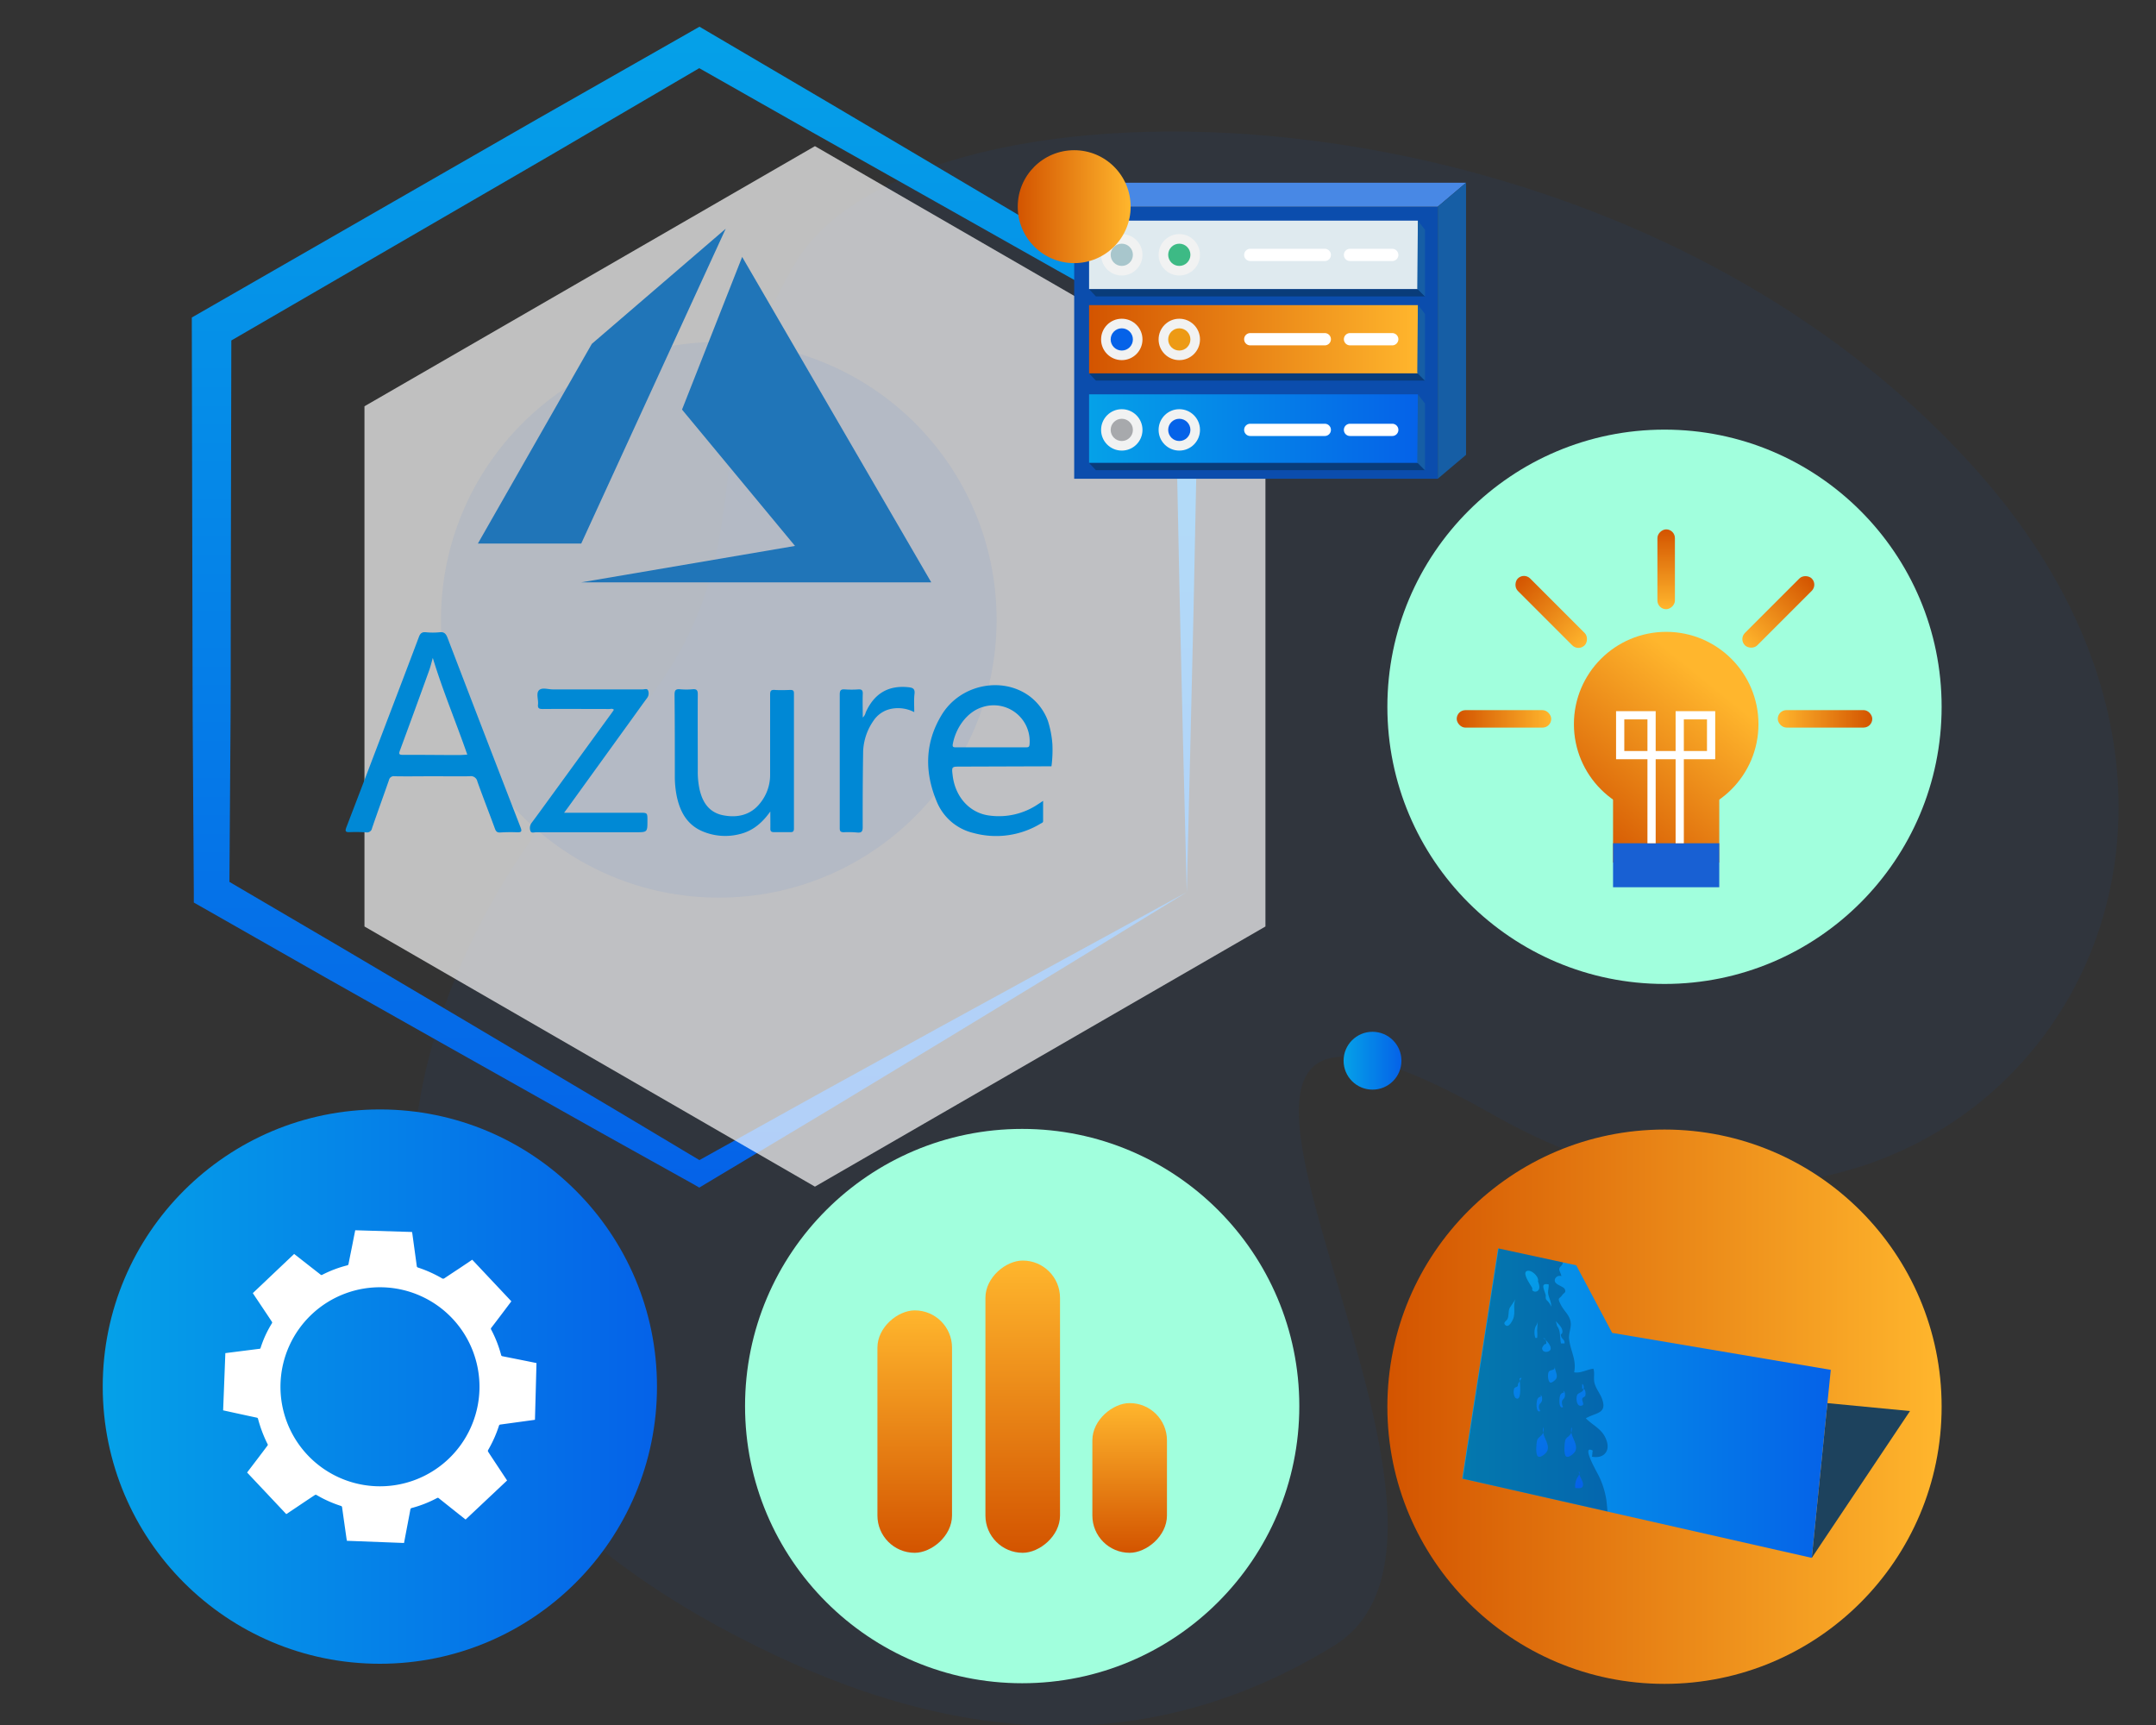 <svg id="Layer_1" data-name="Layer 1" xmlns="http://www.w3.org/2000/svg" xmlns:xlink="http://www.w3.org/1999/xlink" viewBox="0 0 650 520"><rect x="0" y="0" width="650" height="520" fill="#333333" stroke="none"/><defs><style>.cls-1,.cls-45{fill:#0562e8;}.cls-1{opacity:0.06;isolation:isolate;}.cls-2{fill:url(#linear-gradient);}.cls-3{fill:#a1ffdd;}.cls-4{fill:url(#linear-gradient-2);}.cls-10,.cls-5{fill:#fff;}.cls-6{fill:url(#linear-gradient-3);}.cls-7{fill:url(#linear-gradient-4);}.cls-8{fill:url(#linear-gradient-5);}.cls-9{fill:url(#linear-gradient-6);}.cls-10{fill-rule:evenodd;opacity:0.69;}.cls-11{fill:url(#linear-gradient-7);}.cls-12{fill:#1d425d;}.cls-13{fill:url(#linear-gradient-8);}.cls-14{opacity:0.25;}.cls-15{fill:url(#linear-gradient-9);}.cls-16{fill:url(#linear-gradient-10);}.cls-17{fill:url(#linear-gradient-11);}.cls-18{fill:url(#linear-gradient-12);}.cls-19{fill:url(#linear-gradient-13);}.cls-20{fill:url(#linear-gradient-14);}.cls-21{fill:url(#linear-gradient-15);}.cls-22{fill:url(#linear-gradient-16);}.cls-23{fill:url(#linear-gradient-17);}.cls-24{fill:url(#linear-gradient-18);}.cls-25{fill:url(#linear-gradient-19);}.cls-26{fill:url(#linear-gradient-20);}.cls-27{fill:url(#linear-gradient-21);}.cls-28{fill:url(#linear-gradient-22);}.cls-29{fill:url(#linear-gradient-23);}.cls-30{fill:url(#linear-gradient-24);}.cls-31{fill:#1860d3;}.cls-32{fill:none;stroke:#fff;stroke-miterlimit:10;stroke-width:2.48px;}.cls-33{fill:url(#linear-gradient-25);}.cls-34{fill:url(#linear-gradient-26);}.cls-35{fill:url(#linear-gradient-27);}.cls-36{fill:url(#linear-gradient-28);}.cls-37{fill:url(#linear-gradient-29);}.cls-38{fill:#0b4dad;}.cls-39{fill:#4888e5;}.cls-40{fill:#165ea5;}.cls-41{fill:url(#linear-gradient-30);}.cls-42{fill:url(#linear-gradient-31);}.cls-43{fill:#dfeaef;}.cls-44{fill:#f1f2f2;}.cls-46{fill:#ed9a15;}.cls-47{fill:#a7a9ac;}.cls-48{fill:#a8c6cc;}.cls-49{fill:#3dba85;}.cls-50{fill:#093c7a;}.cls-51{fill:#2075b8;}.cls-52{fill:#0088d5;}.cls-53{fill:#0089d5;}.cls-54{fill:url(#linear-gradient-32);}</style><linearGradient id="linear-gradient" x1="30.97" y1="417.99" x2="198.07" y2="417.99" gradientUnits="userSpaceOnUse"><stop offset="0" stop-color="#05a1e8"/><stop offset="1" stop-color="#0562e8"/></linearGradient><linearGradient id="linear-gradient-2" x1="418.27" y1="424.05" x2="585.37" y2="424.05" gradientUnits="userSpaceOnUse"><stop offset="0" stop-color="#d35400"/><stop offset="1" stop-color="#ffb62d"/></linearGradient><linearGradient id="linear-gradient-3" x1="3110.51" y1="-978.14" x2="3183.6" y2="-978.14" gradientTransform="translate(-2871.28 1409.7)" xlink:href="#linear-gradient-2"/><linearGradient id="linear-gradient-4" x1="3110.51" y1="-945.58" x2="3198.61" y2="-945.58" gradientTransform="translate(-2846.23 1369.62)" xlink:href="#linear-gradient-2"/><linearGradient id="linear-gradient-5" x1="3110.51" y1="-913.34" x2="3155.64" y2="-913.34" gradientTransform="translate(-2792.5 1358.87)" xlink:href="#linear-gradient-2"/><linearGradient id="linear-gradient-6" x1="209.58" y1="7.37" x2="209.58" y2="360.75" xlink:href="#linear-gradient"/><linearGradient id="linear-gradient-7" x1="405.07" y1="319.75" x2="422.51" y2="319.75" xlink:href="#linear-gradient"/><linearGradient id="linear-gradient-8" x1="440.83" y1="422.97" x2="551.95" y2="422.97" xlink:href="#linear-gradient"/><linearGradient id="linear-gradient-9" x1="452.72" y1="383.06" x2="478.02" y2="447.49" xlink:href="#linear-gradient"/><linearGradient id="linear-gradient-10" x1="445.36" y1="385.95" x2="470.66" y2="450.38" xlink:href="#linear-gradient"/><linearGradient id="linear-gradient-11" x1="455.42" y1="382" x2="480.72" y2="446.43" xlink:href="#linear-gradient"/><linearGradient id="linear-gradient-12" x1="449.04" y1="384.5" x2="474.34" y2="448.94" xlink:href="#linear-gradient"/><linearGradient id="linear-gradient-13" x1="455.3" y1="382.04" x2="480.6" y2="446.48" xlink:href="#linear-gradient"/><linearGradient id="linear-gradient-14" x1="456.47" y1="381.58" x2="481.78" y2="446.02" xlink:href="#linear-gradient"/><linearGradient id="linear-gradient-15" x1="462.49" y1="379.22" x2="487.8" y2="443.65" xlink:href="#linear-gradient"/><linearGradient id="linear-gradient-16" x1="459.89" y1="380.24" x2="485.19" y2="444.68" xlink:href="#linear-gradient"/><linearGradient id="linear-gradient-17" x1="455.89" y1="381.81" x2="481.19" y2="446.25" xlink:href="#linear-gradient"/><linearGradient id="linear-gradient-18" x1="461.63" y1="379.55" x2="486.94" y2="443.99" xlink:href="#linear-gradient"/><linearGradient id="linear-gradient-19" x1="460.56" y1="379.98" x2="485.86" y2="444.41" xlink:href="#linear-gradient"/><linearGradient id="linear-gradient-20" x1="451.02" y1="383.72" x2="476.33" y2="448.16" xlink:href="#linear-gradient"/><linearGradient id="linear-gradient-21" x1="445.04" y1="386.07" x2="470.34" y2="450.51" xlink:href="#linear-gradient"/><linearGradient id="linear-gradient-22" x1="450.67" y1="383.86" x2="475.98" y2="448.29" xlink:href="#linear-gradient"/><linearGradient id="linear-gradient-23" x1="474.1" y1="253.18" x2="513.62" y2="204.33" xlink:href="#linear-gradient-2"/><linearGradient id="linear-gradient-24" x1="489.2" y1="265.4" x2="528.73" y2="216.55" xlink:href="#linear-gradient-2"/><linearGradient id="linear-gradient-25" x1="439.18" y1="216.7" x2="467.67" y2="216.7" xlink:href="#linear-gradient-2"/><linearGradient id="linear-gradient-26" x1="809.14" y1="1331.32" x2="837.63" y2="1331.32" gradientTransform="translate(-355.71 -1146.86)" xlink:href="#linear-gradient-2"/><linearGradient id="linear-gradient-27" x1="3689.51" y1="216.7" x2="3718.01" y2="216.7" gradientTransform="matrix(1, 0, 0, -1, -3153.55, 433.4)" xlink:href="#linear-gradient-2"/><linearGradient id="linear-gradient-28" x1="3107.35" y1="-966.89" x2="3135.84" y2="-966.89" gradientTransform="matrix(1, 0, 0, -1, -2585.46, -782.43)" xlink:href="#linear-gradient-2"/><linearGradient id="linear-gradient-29" x1="1894.77" y1="1862.22" x2="1918.84" y2="1862.22" gradientTransform="translate(-1404.48 -1690.6)" xlink:href="#linear-gradient-2"/><linearGradient id="linear-gradient-30" x1="631.61" y1="-304.32" x2="730.74" y2="-304.32" gradientTransform="matrix(1, 0, 0, -1, -303.27, -202)" xlink:href="#linear-gradient-2"/><linearGradient id="linear-gradient-31" x1="631.61" y1="-331.21" x2="730.74" y2="-331.21" gradientTransform="matrix(1, 0, 0, -1, -303.27, -202)" xlink:href="#linear-gradient"/><linearGradient id="linear-gradient-32" x1="306.83" y1="62.3" x2="340.86" y2="62.3" xlink:href="#linear-gradient-2"/></defs><g id="Marketing-and-aAdvertising"><path id="Path-Copy" class="cls-1" d="M216.68,490.33c58.83,32.05,122.11,44.6,185.36,5.86s-87.29-236.95,48.21-160.1,255-71.34,145.92-194-320-123.8-356.27-63-2.13,89.74-59,148.74S75.17,413.21,216.68,490.33Z"/></g><circle class="cls-2" cx="114.52" cy="417.99" r="83.55"/><circle class="cls-3" cx="308.17" cy="423.86" r="83.55"/><circle class="cls-4" cx="501.82" cy="424.05" r="83.55"/><circle class="cls-3" cx="501.82" cy="213.06" r="83.55"/><circle class="cls-3" cx="295.97" cy="454.86" r="0.65"/><path class="cls-5" d="M152.88,446.29l-12.51,11.77-2.08-1.64-6-4.78a.41.41,0,0,0-.52-.06,36,36,0,0,1-7.61,3,.53.53,0,0,0-.45.52q-.56,3-1.12,5.91c-.26,1.36-.52,2.73-.78,4.12l-17.25-.66c0-.21,0-.37-.07-.52-.45-3.18-.91-6.36-1.35-9.55a.48.48,0,0,0-.38-.45,36.17,36.17,0,0,1-7.35-3.3.52.52,0,0,0-.44,0c-1.85,1.22-3.7,2.46-5.54,3.7l-3.12,2.08L74.51,443.9c.07-.11.13-.21.2-.3,2-2.62,4-5.23,5.94-7.84a.38.38,0,0,0,0-.48,40.21,40.21,0,0,1-2.86-7.57.44.44,0,0,0-.38-.36c-1.86-.39-3.71-.8-5.57-1.2l-4.57-1c.23-5.77.45-11.51.67-17.25l.63-.08,9.53-1.21c.2,0,.38,0,.47-.3A32.55,32.55,0,0,1,82,398.88a.43.43,0,0,0,0-.4c-1.49-2.26-3-4.5-4.5-6.75-.44-.64-.86-1.29-1.28-1.92L88.68,378l2.81,2.2q2.55,2,5.12,4a.41.41,0,0,0,.54.09,35.2,35.2,0,0,1,7.5-2.84.5.5,0,0,0,.43-.45c.47-2.45,1-4.9,1.46-7.35.19-.95.38-1.91.56-2.79l17.14.52c0,.11,0,.25.06.39l1.35,9.86a.49.49,0,0,0,.37.47,38.4,38.4,0,0,1,7.17,3.21.66.66,0,0,0,.83,0c1.5-1,3-2,4.53-3l3.82-2.57,11.83,12.57s0,0-.06,0c-2,2.66-4,5.33-6.06,8a.41.41,0,0,0,0,.49,36.3,36.3,0,0,1,3,7.65.47.47,0,0,0,.44.39l7.27,1.45,2.95.6q-.22,8.56-.46,17.1l-.52.08-9.86,1.35a.5.5,0,0,0-.48.39,36.93,36.93,0,0,1-3.27,7.32.52.52,0,0,0,0,.47q1.3,2,2.63,4ZM136.4,397.48A30,30,0,1,0,135,440,30,30,0,0,0,136.4,397.48Z"/><rect class="cls-6" x="239.23" y="420.31" width="73.08" height="22.49" rx="11.24" transform="translate(-155.78 707.32) rotate(-90)"/><rect class="cls-7" x="264.29" y="412.8" width="88.1" height="22.49" rx="11.24" transform="translate(-115.71 732.38) rotate(-90)"/><rect class="cls-8" x="318.01" y="434.29" width="45.13" height="22.49" rx="11.24" transform="translate(-104.96 786.1) rotate(-90)"/><path class="cls-9" d="M357.79,268.94l-1.07-42.89-1-42.54-.87-42.27-.68-42.06,1.79,3.11c-12.35-6.9-24.73-13.74-37.06-20.69L282,60.78,245,39.94,208.08,19h5.38L176.85,40.43c-12.19,7.18-24.45,14.23-36.68,21.34l-73.42,42.6,3-5.19-.18,84.88c0,14.15,0,28.29-.13,42.44l-.29,42.44-2.69-4.68,36.61,21.47,36.54,21.59L176.13,329c12.18,7.18,24.29,14.5,36.45,21.74H209l36.77-20.43,37-20.38,37.33-20.43Zm0,0L322,290.86l-36.18,22-36.47,22.06-36.73,22L210.83,358,209,356.94c-12.35-6.9-24.74-13.73-37.06-20.69l-37-20.82L98,294.59l-36.89-21-2.68-1.52,0-3.15-.28-42.44c-.12-14.15-.09-28.29-.14-42.44l-.18-84.88V95.71l3-1.72,73.6-42.28c12.27-7,24.51-14.13,36.83-21.1l36.89-21,2.73-1.56,2.65,1.56L250.08,31.1l36.53,21.6,36.52,21.62c12.18,7.2,24.3,14.5,36.45,21.75l1.83,1.09,0,2L360.69,142l-.87,42.6-1,42.34Z"/><polygon class="cls-10" points="381.51 279.29 381.51 122.47 245.69 44.06 109.88 122.47 109.88 279.29 245.69 357.71 381.51 279.29"/><circle class="cls-11" cx="413.79" cy="319.75" r="8.72"/><polygon class="cls-12" points="550.93 422.97 575.83 425.36 546.22 469.62 550.93 422.97"/><polygon class="cls-13" points="551.95 412.94 546.22 469.62 440.83 445.74 451.65 376.33 475.21 381.42 486.04 401.8 551.95 412.94"/><path class="cls-14" d="M481.93,444.75c-.37-.8-5.44-9.48-1.73-7.46-.17.58-.11,1.24-.26,1.82,3.17.66,5.48-1.3,4.5-4.56-1.07-3.66-3.95-4.61-6.34-7,3.08-1.79,6.63-1.35,4.81-6.08-.63-1.56-1.76-2.88-2.19-4.55-.37-1.41.12-3.06-.34-4.32-1.88.2-4,1.49-5.8,1.06.78-3.74-1.12-6.42-1.52-10-.2-1.78.72-3.34.46-5.13-.29-2.07-2-3.34-2.91-5.12-1.27-2.45-.49-1.7.37-3,.49-.72,1.3-.75.75-1.84-.43-.93-3.66-1.33-2.88-3.12a1.53,1.53,0,0,1,1.9-.75c-.23-1-.72-1.7-.66-2.07.06-.86.72-.89,1-1.7a2.19,2.19,0,0,1,.17-.37l-19.45-4.21L441,445.73l43.62,9.89c-.09-1.19-.2-2.4-.34-3.52A25.13,25.13,0,0,0,481.93,444.75Z"/><path class="cls-15" d="M473.85,430.16c-1,2.37,2.06,4.79,1.14,7.15-.31.82-2.14,2.35-2.87,1.7s-.46-3.88-.24-4.76C472.25,432.76,474.12,433.19,473.85,430.16Z"/><path class="cls-16" d="M465.36,430.16c-1,2.37,2.06,4.79,1.14,7.15-.31.82-2.14,2.35-2.87,1.7s-.46-3.88-.24-4.76C463.76,432.76,465.63,433.19,465.36,430.16Z"/><path class="cls-17" d="M471.32,419.26c.47.28.49.72.5,1.3,0,1.08-.71,1.12-.91,1.87a2.87,2.87,0,0,0,.34,1.72c-1.43.82-1.25-3.16-.75-3.79C471.41,419.22,471.69,420.51,471.32,419.26Z"/><path class="cls-18" d="M464.43,420.47c.47.28.49.73.5,1.31,0,1.07-.71,1.12-.91,1.87s.12,1.06.34,1.72c-1.43.81-1.25-3.16-.75-3.79C464.52,420.43,464.81,421.73,464.43,420.47Z"/><path class="cls-19" d="M468.78,411.83c-.15,1.32,1.16,2.86.26,3.95-.29.36-1.17,1.15-1.64,1-.77-.22-.91-2.82-.4-3.36C467.67,412.71,468.81,413.37,468.78,411.83Z"/><path class="cls-20" d="M465.21,403.38c.7.26,2.85,2.46,2.18,3.58a1.63,1.63,0,0,1-2.08.33c-.82-.88-.1-1.46.28-2,.08-.11.43-.07.55-.23S466.15,403.33,465.21,403.38Z"/><path class="cls-21" d="M467.65,393.89c.16-1.38-.85-2.83-.94-4.24,0-.84.28-1.65.19-2.47-2.68-.54-1.34,1.55-.92,3.09.1.39-.05.88.07,1.25C466.24,392.11,467.05,392.3,467.65,393.89Z"/><path class="cls-22" d="M463.71,386.09c.22-1.36-2.27-3.64-3.52-2.87s1.45,4.38,1.73,5c.16.36-.25.67.37,1a1.2,1.2,0,0,0,1.16,0C464.86,388.36,463.45,386.13,463.71,386.09Z"/><path class="cls-23" d="M463.61,397.93c0,1.11-.16,2.19-.18,3.29a8.94,8.94,0,0,1,0,2.06,2.24,2.24,0,0,1-.52.05,4.82,4.82,0,0,1,.13-3.62A2.72,2.72,0,0,0,463.61,397.93Z"/><path class="cls-24" d="M469.06,398.3c.92.92,2.29,2.16,1.94,3.48-.14.51-.67.19-.32,1.14.29.77,1.18,1.1,1,2.05-.36,0-.72,0-1.07,0-.4-1.69-.05-3.88-1.18-5.28"/><path class="cls-25" d="M477,418.69c.6-.13.78.22.94.71a3,3,0,0,1,0,1.37c-.17.37-.7.42-.85.72-.4.83,1,2.09-.48,2.28-1.32.17-1.55-2.41-1.09-3.29.3-.59,1.34-.71,1.7-1.3s.38-1.67-.21-2"/><path class="cls-26" d="M476,443.5c-.06,1.51,1.51,3,1.23,4.35-.19,1-1.42.75-2.32.71a5.13,5.13,0,0,1,.77-3.33C476.05,444.58,476.49,444.08,476,443.5Z"/><path class="cls-27" d="M458.73,415.4a.57.57,0,0,0-.61.22c.08.77.88,7.41-1.28,5.74a3.25,3.25,0,0,1-.31-2.84c.38-.54,1.32-.34,1.07-1.24"/><path class="cls-28" d="M456.85,391.73c-.77,1.77.12,3.95-.65,5.83-.25.61-1.41,3-2.45,1.8-.64-.71.32-1.07.66-1.63.67-1.07.14-2.78.93-3.75"/><circle class="cls-29" cx="502.33" cy="218.29" r="27.82"/><rect class="cls-30" x="486.31" y="238.35" width="32.02" height="21.67"/><rect class="cls-31" x="486.31" y="254.2" width="32.02" height="13.26"/><polyline class="cls-32" points="506.41 254.2 506.41 215.62 515.87 215.62 515.87 227.63 502.16 227.63 488.46 227.63 488.46 215.62 497.92 215.62 497.92 254.2"/><rect class="cls-33" x="439.18" y="214.07" width="28.49" height="5.27" rx="2.63"/><rect class="cls-34" x="453.43" y="181.83" width="28.49" height="5.27" rx="2.63" transform="translate(267.41 -276.67) rotate(45)"/><rect class="cls-35" x="535.96" y="214.07" width="28.49" height="5.27" rx="2.63" transform="translate(1100.42 433.4) rotate(-180)"/><rect class="cls-36" x="521.89" y="181.83" width="28.49" height="5.27" rx="2.63" transform="translate(1045.68 -64.21) rotate(135)"/><rect class="cls-37" x="490.29" y="168.98" width="24.07" height="5.27" rx="2.63" transform="translate(673.94 -330.71) rotate(90)"/><circle class="cls-1" cx="216.71" cy="186.84" r="83.75"/><rect class="cls-38" x="323.85" y="62.3" width="109.62" height="82.02"/><polygon class="cls-39" points="433.47 62.3 323.85 62.3 332.37 55.09 441.99 55.09 433.47 62.3"/><polygon class="cls-40" points="441.99 137.11 433.47 144.31 433.47 62.3 441.99 55.09 441.99 137.11"/><rect class="cls-41" x="328.34" y="91.98" width="99.13" height="20.67"/><rect class="cls-42" x="328.34" y="118.87" width="99.13" height="20.67"/><rect class="cls-43" x="328.34" y="66.51" width="99.13" height="20.67"/><circle class="cls-44" cx="338.2" cy="102.32" r="6.24"/><circle class="cls-44" cx="355.54" cy="102.32" r="6.24"/><circle class="cls-44" cx="338.2" cy="129.59" r="6.24"/><circle class="cls-44" cx="355.54" cy="129.59" r="6.24"/><circle class="cls-44" cx="338.2" cy="76.81" r="6.24"/><circle class="cls-44" cx="355.54" cy="76.81" r="6.24"/><circle class="cls-45" cx="338.2" cy="102.32" r="3.35"/><circle class="cls-46" cx="355.54" cy="102.32" r="3.35"/><circle class="cls-47" cx="338.2" cy="129.59" r="3.35"/><circle class="cls-48" cx="338.2" cy="76.81" r="3.35"/><circle class="cls-45" cx="355.54" cy="129.59" r="3.35"/><circle class="cls-49" cx="355.54" cy="76.81" r="3.35"/><path class="cls-5" d="M376.93,100.41h22.48a1.85,1.85,0,0,1,1.84,1.85h0a1.85,1.85,0,0,1-1.84,1.85H376.93a1.84,1.84,0,0,1-1.84-1.85h0a1.84,1.84,0,0,1,1.84-1.85Z"/><path class="cls-5" d="M376.93,127.74h22.48a1.84,1.84,0,0,1,1.84,1.85h0a1.84,1.84,0,0,1-1.84,1.84H376.93a1.84,1.84,0,0,1-1.84-1.84h0A1.84,1.84,0,0,1,376.93,127.74Z"/><path class="cls-5" d="M407,127.74h12.74a1.85,1.85,0,0,1,1.85,1.85h0a1.84,1.84,0,0,1-1.85,1.84H407a1.84,1.84,0,0,1-1.84-1.84h0A1.84,1.84,0,0,1,407,127.74Z"/><path class="cls-5" d="M407,100.41h12.74a1.86,1.86,0,0,1,1.85,1.85h0a1.86,1.86,0,0,1-1.85,1.85H407a1.86,1.86,0,0,1-1.84-1.85h0A1.85,1.85,0,0,1,407,100.41Z"/><path class="cls-5" d="M407,75h12.74a1.86,1.86,0,0,1,1.85,1.85h0a1.84,1.84,0,0,1-1.84,1.84H407a1.84,1.84,0,0,1-1.84-1.84h0A1.84,1.84,0,0,1,407,75Z"/><path class="cls-5" d="M376.93,75h22.48a1.85,1.85,0,0,1,1.84,1.85h0a1.84,1.84,0,0,1-1.84,1.84H376.93a1.84,1.84,0,0,1-1.84-1.84h0A1.85,1.85,0,0,1,376.93,75Z"/><polygon class="cls-50" points="328.34 87.18 330.4 89.36 429.61 89.36 427.47 87.18 328.34 87.18"/><polygon class="cls-40" points="427.47 66.51 429.61 69.27 429.61 89.36 427.28 87.04 427.47 66.51"/><polygon class="cls-50" points="328.34 112.55 330.4 114.73 429.61 114.73 427.47 112.55 328.34 112.55"/><polygon class="cls-40" points="427.47 91.88 429.61 94.63 429.61 114.73 427.28 112.4 427.47 91.88"/><polygon class="cls-50" points="328.34 139.56 330.4 141.74 429.61 141.74 427.47 139.56 328.34 139.56"/><polygon class="cls-40" points="427.47 118.89 429.61 121.64 429.61 141.74 427.28 139.41 427.47 118.89"/><polygon class="cls-51" points="175.23 175.55 280.76 175.55 223.75 77.45 205.62 123.47 239.68 164.57 175.23 175.55"/><polygon class="cls-51" points="175.23 163.86 218.79 68.95 178.42 103.66 144.07 163.86 175.23 163.86"/><path class="cls-52" d="M289.5,231.09,317,231a37.09,37.09,0,0,0,.27-6.85,30.2,30.2,0,0,0-1.34-6.83v0a16.41,16.41,0,0,0-5.52-7.44c-8.3-6.12-20.91-3.56-26.49,5.59-5.11,8.38-5.24,17.25-1.51,26.15a15.87,15.87,0,0,0,11.06,9.48,25.92,25.92,0,0,0,20.29-2.84c.29-.16.71-.27.72-.69,0-2,0-4,0-6.16-.68.46-1.08.74-1.5,1a21.11,21.11,0,0,1-14.51,3.46c-6.05-.68-10.48-5.56-11.26-12.12C286.89,231.09,286.89,231.09,289.5,231.09Zm-2.26-6.72c.89-5,4.37-9.91,9.1-11.26a10.84,10.84,0,0,1,14.05,11.28c-.05.92-.53.89-1.16.89H288.3C287.66,225.28,287.07,225.33,287.24,224.37Z"/><path class="cls-52" d="M156.91,249.33q-11.06-28.53-22-57.1c-.46-1.17-1-1.78-2.33-1.64a20.85,20.85,0,0,1-4.18,0c-1.23-.12-1.72.38-2.13,1.47-3.23,8.6-6.51,17.17-9.78,25.74q-6,15.8-12.06,31.57c-.49,1.26-.21,1.52,1,1.48a47.7,47.7,0,0,1,4.93.06,1.54,1.54,0,0,0,1.81-1.27c1.65-4.83,3.41-9.63,5.09-14.46A1.49,1.49,0,0,1,119,234c3.84.07,7.67,0,11.51,0s7.38.06,11.07,0a2,2,0,0,1,2.34,1.58c1.7,4.77,3.56,9.48,5.3,14.23.3.83.67,1.19,1.58,1.14a50.68,50.68,0,0,1,5.08-.06C157.26,250.93,157.41,250.61,156.91,249.33Zm-18.62-21.72c-5.63,0-11.27-.08-16.9-.06-1.17,0-1.16-.38-.82-1.3q4.43-12,8.78-24.05c.45-1.24.75-2.54,1.13-3.88,3,9.91,7,19.36,10.4,29.16C140,227.53,139.13,227.61,138.29,227.61Z"/><path class="cls-52" d="M232.24,244.62c-2.36,3.33-5.18,5.81-9.11,6.79a17.54,17.54,0,0,1-11.41-.84c-4.53-1.95-6.65-5.77-7.65-10.36a30.1,30.1,0,0,1-.62-6.22c0-8.2,0-16.41-.08-24.61,0-1.37.41-1.71,1.68-1.6a21.23,21.23,0,0,0,3.74,0c1.22-.11,1.59.26,1.58,1.53-.05,7.7,0,15.41,0,23.12a24.7,24.7,0,0,0,.56,5.62c.91,3.93,2.94,6.91,7.12,7.72s8.26,0,11.13-3.68a13.49,13.49,0,0,0,3-8.55c0-8,0-16.11,0-24.17,0-1.11.27-1.46,1.39-1.39,1.54.11,3.09.06,4.64,0,.78,0,1.15.12,1.15,1q0,20.36,0,40.72c0,.81-.18,1.18-1.07,1.15-1.64,0-3.29,0-4.93,0-.85,0-1.14-.27-1.11-1.12C232.27,248.07,232.24,246.34,232.24,244.62Z"/><path class="cls-53" d="M170.07,245h22.76c2.36,0,2.36,0,2.36,2.34,0,3.54,0,3.54-3.59,3.54H161.68c-.6,0-1.49.35-1.75-.34a2.59,2.59,0,0,1,.38-2.54c1.82-2.42,3.59-4.89,5.38-7.34l18.7-25.7c.24-.32.45-.65.69-1-.43-.46-1-.23-1.4-.23-6.69,0-13.37-.06-20.05,0-1.07,0-1.57-.19-1.43-1.37.17-1.46-.64-3.36.3-4.29s2.75-.24,4.19-.25q13.53,0,27.07,0c.55,0,1.36-.36,1.62.32a2.3,2.3,0,0,1-.28,2.26c-1.28,1.72-2.52,3.47-3.77,5.2l-20,27.69C171,243.76,170.61,244.25,170.07,245Z"/><path class="cls-52" d="M275.63,214.67a10.63,10.63,0,0,0-6.93-1,8.36,8.36,0,0,0-5.33,3.55,17.31,17.31,0,0,0-3.15,9.33q-.17,11.4-.13,22.81c0,1.37-.41,1.72-1.68,1.6a28.66,28.66,0,0,0-4-.08c-1,0-1.25-.31-1.24-1.27,0-5.37,0-10.74,0-16.1,0-8.06,0-16.11,0-24.16,0-1.27.35-1.63,1.58-1.53a28.53,28.53,0,0,0,4,0c1-.06,1.4.23,1.36,1.31-.08,2.32,0,4.64,0,7.16a2.89,2.89,0,0,0,.88-1.51c2.57-5.75,6.86-8.27,12.95-7.61,1.15.13,1.92.39,1.78,1.88C275.5,210.82,275.63,212.67,275.63,214.67Z"/><circle class="cls-54" cx="323.85" cy="62.3" r="17.02"/></svg>